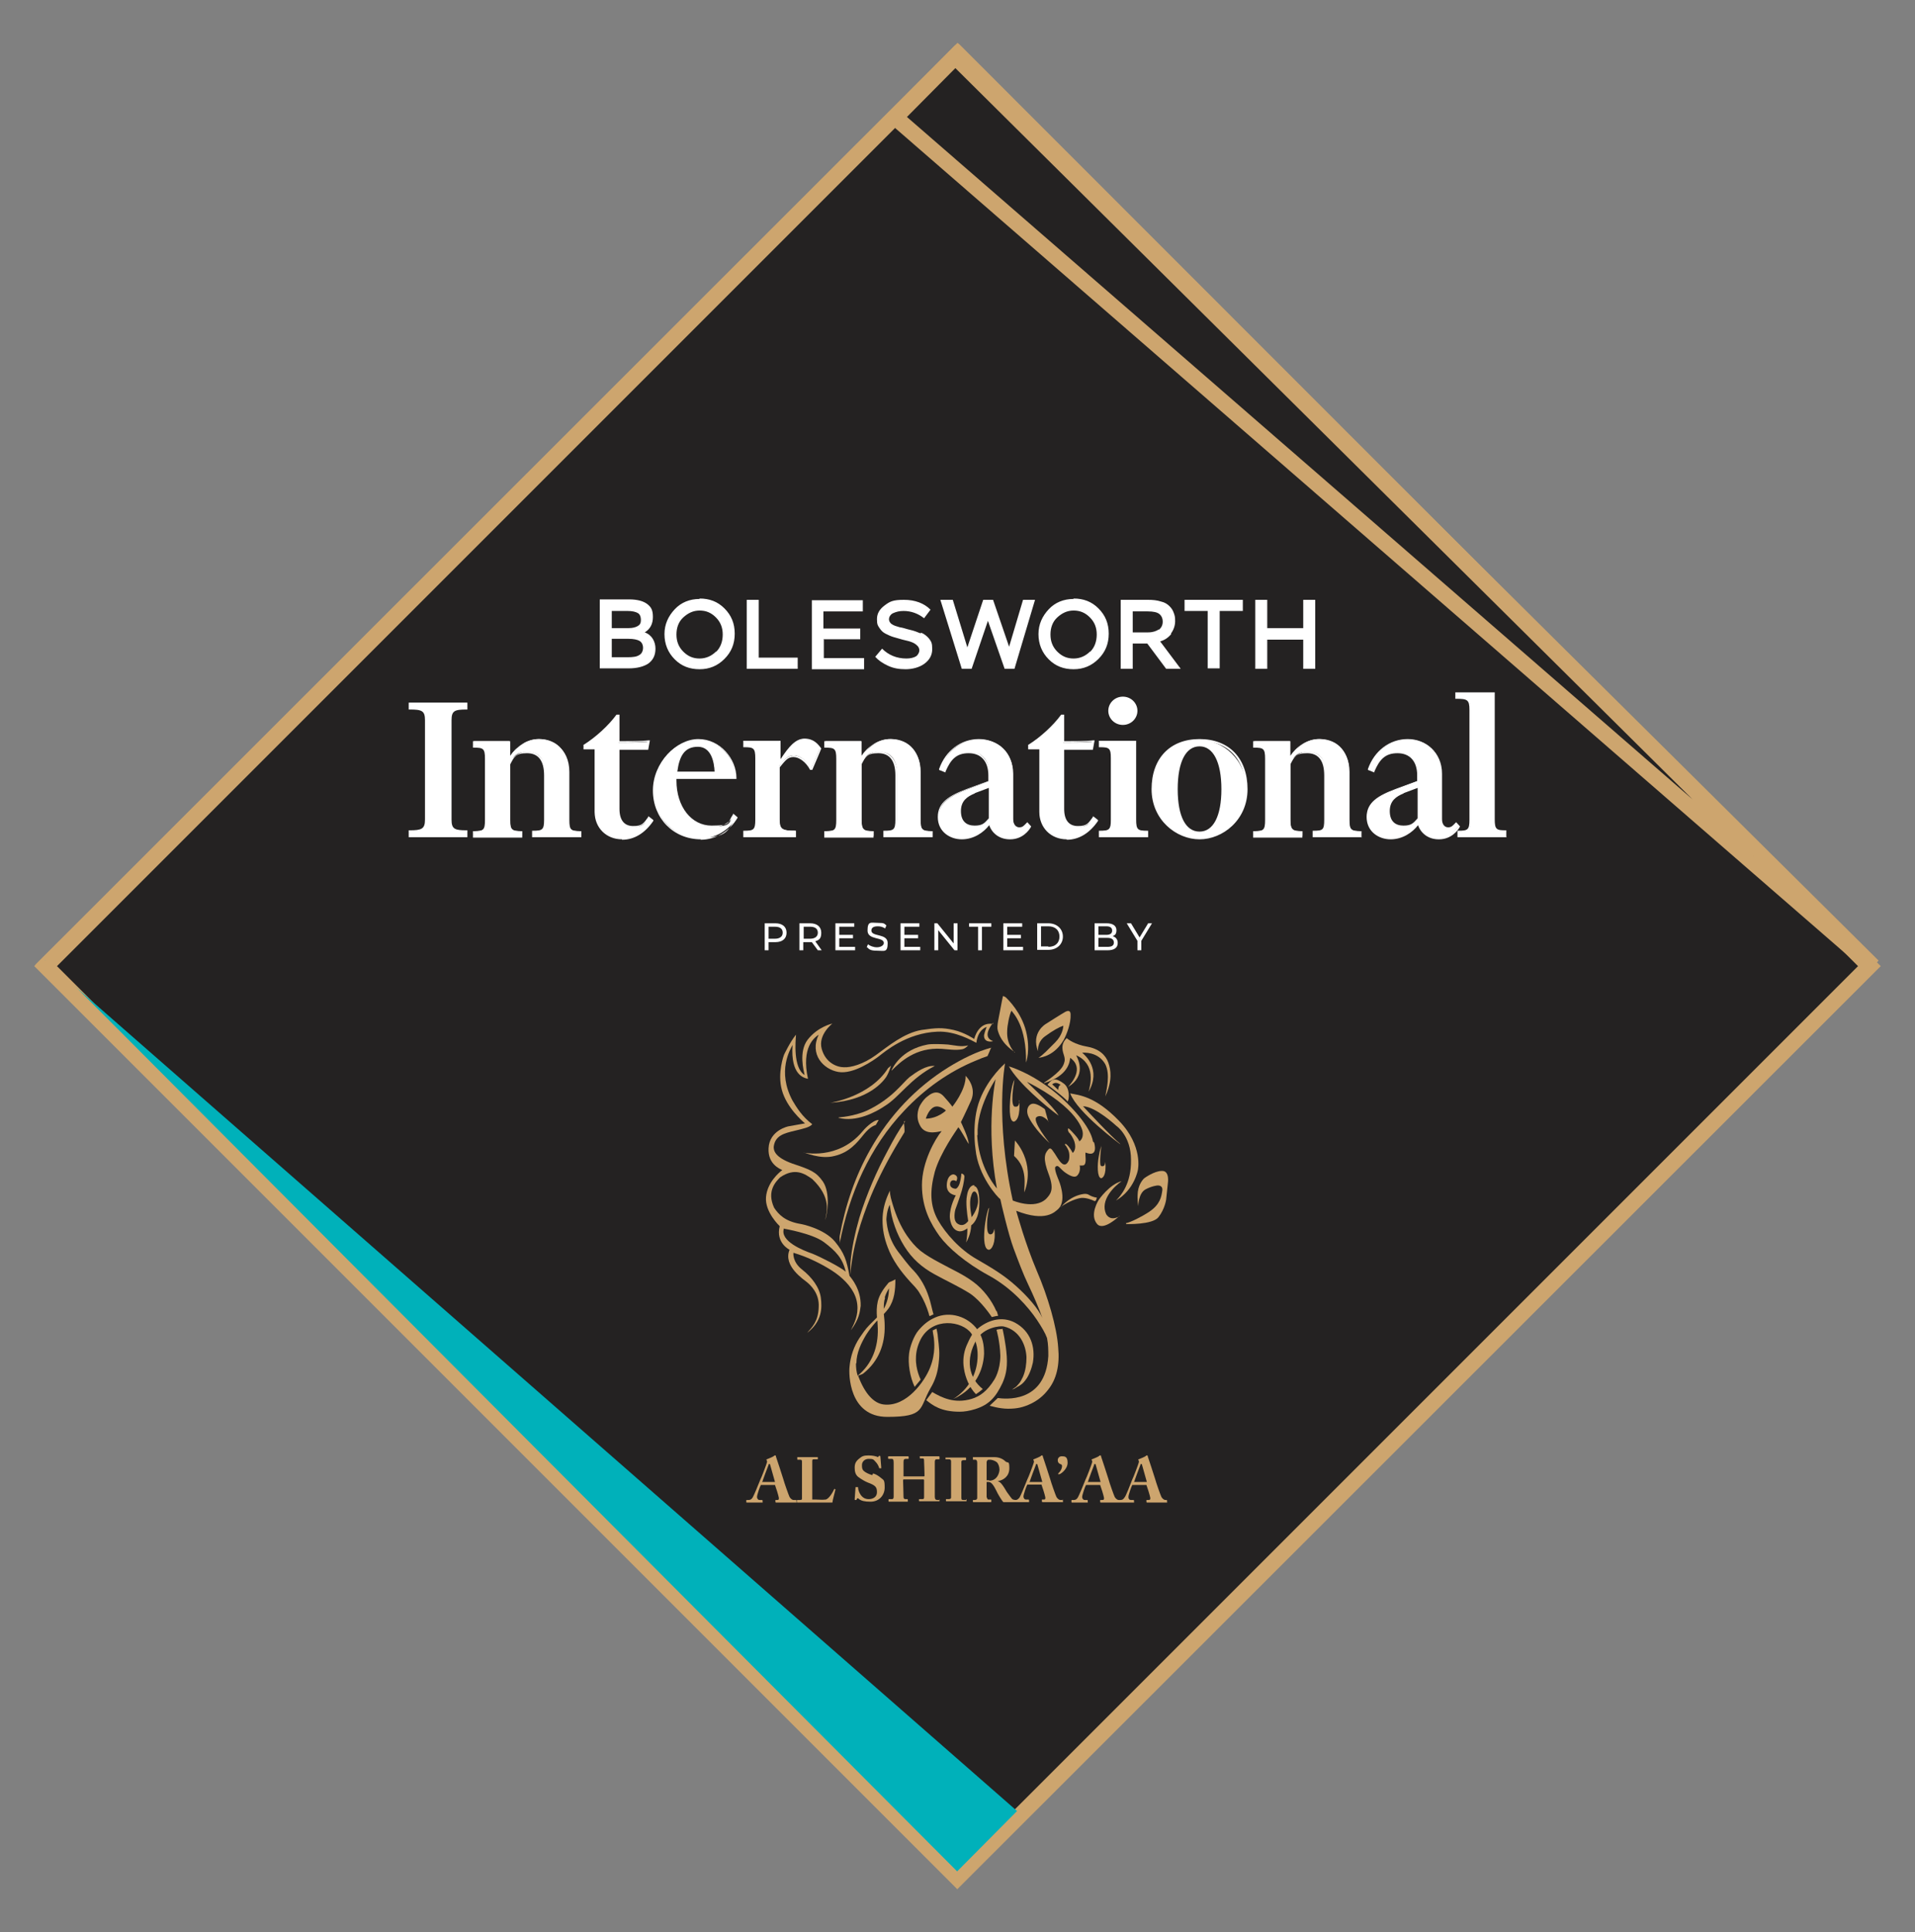 <?xml version="1.0" encoding="UTF-8"?>
<svg id="Layer_1" xmlns="http://www.w3.org/2000/svg" version="1.1" viewBox="0 0 447 451">
  <rect x="0" y="0" width="447" height="451" fill="#808080" stroke="none"/>
  <!-- Generator: Adobe Illustrator 29.3.1, SVG Export Plug-In . SVG Version: 2.1.0 Build 151)  -->
  <defs>
    <style>
      .st0 {
        fill: none;
      }

      .st1 {
        fill: #fff;
      }

      .st2 {
        fill: #00b1ba;
      }

      .st3 {
        fill: #cda56e;
      }

      .st4 {
        fill: #242222;
      }
    </style>
  </defs>
  <g>
    <rect class="st4" x="73" y="75" width="301" height="301" transform="translate(-94 224.1) rotate(-45)"/>
    <g>
      <path class="st3" d="M223.5,440.1L8.9,225.5,223.5,10.9l214.6,214.6-214.6,214.6ZM12.4,225.5l211.1,211.1,211.1-211.1L223.5,14.4,12.4,225.5Z"/>
      <path class="st3" d="M223.5,441l-.5-.5L8,225.5l.4-.5L223.5,10l.5.4,215,215.1-.5.5-215.1,215h0ZM9.8,225.5l213.7,213.7,213.7-213.7L223.5,11.8,9.8,225.5ZM223.5,437.5l-.5-.5L11.5,225.5l.4-.5L223.5,13.5l.5.4,211.6,211.6-.5.5-211.6,211.6h0ZM13.3,225.5l210.2,210.2,210.2-210.2L223.5,15.3,13.3,225.5Z"/>
    </g>
  </g>
  <polygon class="st2" points="10.4 224 237.4 422.7 223.3 436.9 10.4 224"/>
  <g>
    <g>
      <path class="st3" d="M255.1,266.4s-.1-3.1-6.1-9c-6-5.9-12.1-8.1-13.5-8.5,2.2,3.9,8.5,9.2,11.6,11.5-1.2-2.2-6.7-7.1-7.4-7.9,12.3,6.2,13,11.6,13,11.6.3,1.8-.8,2.3-.8,2.3,0-.6-1.9-2.5-2.2-2.8s-.4-.2-.4-.2,0,.2,0,.5c.1.2.2.5.4.6.8,1,1.1,2,1.1,2,.5,1.7-.2,2.4-.4,2.6-.8-1.5-1.4-2-1.6-2.1-.4,0-.2.2-.2.2.2.2.4.5.6.9.7,1.2.3,2.7.3,2.7-1,2.3-2.3,0-2.7-.6-.4-.7-.7-1.1-1.2-1.8-.5-.7-.9-.1-.9-.1-.9,1-1.3,2.1.1,5.8s.3,4.7-.6,5.7c-2.7,2.6-7.8.4-7.8.4-4.2-19.2-1.8-32-1.8-32,0,0-3.9,3.3-5.9,8.5-2,5.2-1,11.5-1,11.5.6,6.3,5.2,11.3,5.8,11.7.1.6,1.9,8.3,3.1,11.5s2.2,5.9,3.4,8.4c1.2,2.5,2.7,6,3.3,7.8-.9-2.1-3.4-5-6.2-7.5s-5.3-4-9.1-6.2c-3.9-2.2-7.3-6-9.1-9.2-1.8-3.3-1.9-6.7-.7-11.2,1.3-4.5,5-9.6,5.5-10.4.6.7,1.7,2.8,2.4,3.9.1-1.2-1.8-5.1-1.8-5.1,0,0,1.1-2.2,2.4-5.1,1.2-2.9-.8-5.2-1.3-5.7.1,3.3-3.1,7.2-3.1,7.2,0,0-.3-.5-2-2.4-1.7-1.9-3.4-.3-3.8,0-1,.7-1.8,2.2-1.8,2.2,0,0-1.2,2.2,0,4.5,1.1,2.3,3.7,1.7,5.1,1.4-1.5,1.8-4.6,7.2-4.6,12.6,0,5.4,2.1,9.1,4.1,11.9,2,2.7,6,6.2,11.5,9.2s9.3,7.5,11.2,10.3c1.2,1.8,2,3.2,2.4,4.3.3,1.5.3,2.9.3,4.2-.7,11.2-10.3,10-11.8,9.8l-1.9,1.8c.1,0,2.2.7,4.3.7s3.5-.3,5.4-1.2h0c1.4-.7,2.8-1.7,4-3.3,1.9-2.4,2.7-5.7,2.3-9.8-.3-4.7-2.4-11.9-5-17.9-2.7-6.4-4.5-13-4.8-14,6.9,2.7,9,.3,9.9-.5,2-2.1,0-6.7,0-6.7,0,0-1.2-2.7-.7-3.1.6-.5.9.3,2,1.2,1.2.9,2.3,1.4,2.9,1,1-.8.8-2.3.7-2.5,0,0,.1.1.9,0,.9-.3.3-2.6.5-3,3.1,1.3,2-2.3,2-2.3M228.2,264.9c-.3-6.4,4.2-13,4.2-13,0,0-2.4,10.8.3,25.5-1.3-1.5-4.3-6.1-4.6-12.4M216.1,261.1s.6-2.1,1.9-2.7,2.8.8,2.8.8c0,0-1.9,1.9-4.8,1.9"/>
      <path class="st3" d="M233.9,310.2s-.9,0-1.3.2c0-.1.8,2.7.9,6,0,3.5-1.4,5.6-1.4,5.6-1.6,2.6-3.3,3.9-5.3,4.5-4,1.2-7-.3-9.2-1.6l-1.4,1.9c1.5,1.2,3.4,2.7,7.8,2.7,1.1,0,2.3-.2,3.6-.6,3.2-1,4.8-2.7,6.4-6.1.6-1.4,1.2-3.1,1-6.2-.2-3.1-1-6.5-1-6.5"/>
      <path class="st3" d="M213.8,317c0-1.5.4-3,1.1-4.4,2.8-5.3,9.7-4.3,11.8-1.4,1.1,1.6,1.5,3.2,1.5,5.1,0,4.3-2.1,8-5.8,10.3.5-.3,1.1-.5,1.5-.8,3.6-2.1,5.6-5.7,5.8-9.8,0-2.1-.3-3.9-1.5-5.6-2.3-3.2-6.5-4.4-9.9-2.9-1.6.7-2.7,1.6-3.9,3-1.1,1.3-2,3.8-2.2,5.4-.3,2.4.2,5.5,1.3,7.8,0,0,1.4-1.7,1.4-1.7,0,0-1.2-2.4-1.1-5"/>
      <path class="st3" d="M229.4,324.2c-3.2-2.5-4.2-6.9-1.4-11.6,1.7-2.8,5.5-3.2,6.3-3,3.8.9,5.2,4.5,5.3,7.2,0,1.5-.2,3.1-.8,4.5-.3.6-.6,1.3-1.1,1.8-.2.2-.4.5-.7.7-.5.4-1.7.9.4,0-.4.2-.7.4-1.1.5-.2.1-.3.1,0,0,1.2-.6,2.2-1,3-2.1.9-1.1,1.5-2.8,1.8-4.2.6-3.6-.5-7.3-4.2-9.3-2.9-1.5-5.9-.7-8.3,1.1-.4.3-1.4,1.2-1.7,1.7-.6,1-.9,1.7-1.3,2.6-.7,1.7-.9,3.5-.6,5.3.3,2.1,1.3,4.5,2.8,6,.5-.3,1.4-1,1.6-1.2"/>
      <path class="st3" d="M217.7,310.5c.1.9.3,1.7.3,2,0,.4.5,3.2-.9,6.7-1.2,3.1-5.5,9.3-10.9,8.6-2.2-.3-4.3-2.4-5.9-6.7.4-.2,1-.3,1.3-.6,3.5-2.8,5-6.8,4.9-11.1,0-.9-.1-1.8-.2-2.7.4-.4.8-.9,1.1-1.3,1.4-2,1.6-4.4,1.6-6.8,0,0,0,0,0,0,0,0,0,0,0,0-.3.2-.6.3-1,.5-.3.1-.5.2-.6.3-1.1,1.3-2.1,2.7-2.5,4.3-.3,1.3-.3,2.5-.2,3.8-.6.6-1.2,1.2-1.8,1.8-.9.9-1.6,2-2.3,3-1.3,2-2.1,4.3-2.3,6.7-.2,1.6-.2,11.7,8.8,11.7s7.4-2,10.1-6.7c1.2-2,1.7-3.9,1.9-5.8.3-2.5.1-3.7-.2-6.3,0-.5-.2-1.2-.3-1.8-.4.2-.7.3-1,.5M206.5,302.9c.2-.8.6-1.5,1-2.2,0,1.7-.4,3.3-1.2,4.8,0-.9,0-1.7.3-2.6M199.9,318.2c0-2.4,1.1-4.7,2.3-6.7.7-1.1,1.5-2.1,2.3-3,.1-.1.2-.2.3-.3,0,.6.1,1.3.1,1.9.1,4.3-1.3,8.2-4.7,11-.3-.9-.4-1.9-.4-2.9"/>
      <path class="st3" d="M232.6,306.1c-1.1-2.6-3.1-5.2-5.4-6.9-2.4-1.8-5.2-3-7.9-4.5-1.5-.8-3.1-1.7-4.5-2.8-1.2-1-2.2-2.2-3.1-3.5-1.5-2.2-2.5-4.6-3.3-7.2-.4-1.4-.6-1.9-.7-3.3-.1.3-.2.5-.3.7-.9,2-1.4,4-1.4,6.2s.4,4.2,1.2,6.3c1.1,3,3.1,5.7,5.2,8,.8.9,1.7,1.7,2.3,2.8,1,1.6,1.6,3.1,2.1,4.7,0,.2.1.4.2.6.3-.1.5-.3.9-.4-.4-1.4-.7-3-1.1-4.1-.7-2.2-1.9-4.4-3.5-6.1-1.4-1.4-2.5-3-3.7-4.5-2.6-3.5-2.6-6.9-2.7-7.4,0-.3.1-2.3.8-3.5.4,3.5,1.6,6.8,3.4,9.7,1.8,2.9,4.1,4.9,7,6.5,2.7,1.5,5.6,2.8,8.3,4.5,2.7,1.8,5.1,5.5,5.1,5.5.2,0,.7-.2,1.5-.3-.2-.5-.2-.8-.4-1.2"/>
      <path class="st3" d="M195.8,260.8s3.5-.2,6.6-1.6c5.9-2.8,8.3-6.5,9.9-7.8,1.6-1.2,3.9-2.8,5.9-2.6-5.7,2.9-8.2,7.2-11.6,9.3-2.2,1.5-6.7,3.9-10.9,2.8"/>
      <path class="st3" d="M236.7,269.8l.2-3.6s4.9,5,2.2,12.1c-.1-1.5.9-5.6-2.4-8.5"/>
      <path class="st3" d="M244.7,261.8l-.8-2.9s-1.6-1.3-2.7-1.3c-1.1,0-1.9,1.4-1.1,3.1s2.6,4,4.9,6.1c0,0-4.3-5.3-3-6.1s2.8,1.1,2.8,1.1"/>
      <path class="st3" d="M237.9,256.8s.5,4.4-1.2,5c-.4,0-1.3-.3-.9-5.2.1-1.6.5-3.7,1-4.6-.2,1.1-1.1,6.4.2,6.3.5,0,.8,0,1-1.4"/>
      <path class="st3" d="M248.3,252.9c-1.9-1.4-2.7-1.2-3.8.3,0,0,4.1,3,4.7,3.9.4-.5.6-3.1-.9-4.2M247,254.4s-.9-.9-1.4-1.3c.9-.8,1.7,0,2,.1-.6.1-.6,1.2-.6,1.2"/>
      <path class="st3" d="M261.4,267s-9.9-7.3-11.6-11.8c2,.4,5.8.6,11.4,6.4,5.7,5.9,4.4,11.5,4.4,11.5,0,0-.8,4.6-5.1,7.1,1.1-1.1,3.6-3.9,3.5-9.5,0-5.6-3.4-7.9-3.4-7.9,0,0-4.8-4.5-7.8-4.6,1.2,1.3,6.6,7.1,8.7,8.8"/>
      <path class="st3" d="M257.1,267.4s-.4,1.1-.6,2.4c-.4,2.1-.4,5,.5,5.2.4,0,1.3-.7,1-3.8-.1.8-.3,1-.7,1-.5,0-.5-.4-.5-1.5s.3-3.4.3-3.4"/>
      <path class="st3" d="M247.6,281.8s1.6-2.1,4.3-2.9c.4-.1,1.6-.5,2.3,0,.3.2,1.2.6,1.8.6,0,.3-.2,1-.6.8s-1.8-.8-3-.7c-.9.1-2.8.7-4.8,2.1"/>
      <path class="st3" d="M261.3,283.8s-3.7,3.6-5.2,1.9c-1.9-2.2.4-5.7.4-5.7,0,0,2.5-3.6,5.3-4.3-1.7,1.2-5.1,4.4-3.6,7.7.4.6,1.2,1.5,3.1.5"/>
      <path class="st3" d="M262.9,285.7s6.1.2,7.5-1.6c1.5-1.9,1.8-4.1,1.8-4.1l.4-3.8s.5-3-1.4-2.9c-1.8,0-4.1,1.7-4.1,1.7,0,0-1.2,1-1.5,3.1-.2,1.9.1,3.4.1,3.4,0,0,0-3,1.7-3.9,1.5-.8,2.7-.9,2.7-.9,0,0,1.4-.2,1.2,1.2-.2,1.4-.5,3.2-3,4.9-1.8,1.2-4.4,2.5-5.5,2.7"/>
      <path class="st3" d="M243.7,252.7s3.7-2.3,4.5-4.1c.2-.5.5-1.1.2-2.1-.3-1-1-2.7.6-4.2.3.3,1.9,1.5,4.8,2,2.8.5,4.3,2,4.9,3.7s1,4.2-.7,7.9c.3-1.6,1.2-5.1,0-7.5-1.3-2.3-3.7-2.8-5.4-2.7.7.6,4.5,3.9,1.5,9.1.4-1.5,1.8-6.4-2.9-8.5.5,1,2.4,4.8-1.9,7.4.8-.9,3.9-4.4.5-6.8-.1.9-.4,4.2-6.1,5.9"/>
      <path class="st3" d="M236.9,245.7s-2-1.8-1.8-5.1c0-1.1.5-3.8,1-4.7.5.7,3.5,3.6,3.4,12.1,0,0,1.1-2.9,0-7.3-1.1-4.4-4.2-7.4-4.6-7.8-.4-.4-.8-.4-.8-.4,0,0-.5,2.4-.7,3.6-.2,1.2-.8,3.4-.5,4.4s.9,3,4,5.1"/>
      <path class="st3" d="M193.8,257.4s9.3-1.4,13.5-8.1c.4-.3.7-.6.7-.6,0,0-.4,1.4-1.1,2.6-.6.9-3.9,5.5-13.1,6.1"/>
      <path class="st3" d="M187.5,269s8.1,1.9,13.8-4.9c.3-.4,2.4-2.7,3.8-2.7-.3.6-.7,1.2-.7,1.2,0,0-1.2.2-2.8,2.2-1.6,2-3.4,4.2-6.8,5-3.4.9-7.1-.9-7.2-.8"/>
      <path class="st3" d="M230.8,282c-.6.8-2.1,9.5,0,9.7.7,0,1.7-1.6,1.3-4.9-.2,1-.5,1.3-.9,1.3s-.8-.3-.8-2.1c0-1.9.3-3,.5-4.1"/>
      <path class="st3" d="M227.5,276.6c-1.3,0-1.7,1.8-1.8,2.5-.3,1.5,0,4.1.3,5.9-.5.6-1.3,1.4-2.5.6-1.2-.8-.5-3.3-.5-3.3,0,0,.9-2.4,1.5-4.4.5-1.7.6-3.1.6-3.1,0,0,.2-.7-.7-.9,0,.6-.3,2.3-.6,2.8s-.5.9-1.1.7c-.5-.1-1.1-.5-.9-1.3s1-.7,1.4-.4c0,0,.8-1.2-.6-1.6,0,0-1.4-.1-1.6,2.3s2.1,2.6,2.1,2.6c0,0-1.4,2.5-1.4,5,0,0,.1,3.2,2.3,3.4.6,0,1.1-.2,1.8-.7,0,.5,0,2-.3,3.3.3-.5,1.1-1.9,1.2-4,.4-.3,1.8-1.4,1.9-5,0,0,.2-4.1-1.3-4.2M226.8,284.1c-.4-2.1-.5-4-.1-5,.3-1.1.7-1,.8-1s.8.3.8,2.2-1.5,3.8-1.5,3.8"/>
      <path class="st3" d="M242.3,245.4s-.3-2.1,1.6-3.5,3.4-2.2,4.3-2.5c0,.4-.2,2.2-1.9,3.9s-2.8,2.9-3.9,3.6c.9-.1,3.8-.6,5.9-4.2.7-1.3,1.7-3.9,1.6-5.9,0-.8-.4-1.1-1.3-.6-.9.5-4.5,2.8-4.5,2.8,0,0-3.5,2-1.8,6.4"/>
      <path class="st3" d="M231.8,239c-3.5-.6-4.4,3.5-4.4,3.5,0,0-2.2-1.5-4.8-2.1-2.7-.6-4.1-.5-7.5,0-4.1.7-7.8,3.8-10.7,5.9s-5.8,2.9-7.4,2.8c-1.6,0-4.3-1-5.2-4.3s2.5-5.9,2.5-5.9c0,0-3.4.7-5.8,3.8-2.1,2.8-.9,7.2-.7,8.2-2.7-1.7-2.1-7.9-2-9.4-1.4,1.7-2.8,4.7-2.8,4.7,0,0-1.6,4.2-.5,8.2,1.1,4.1,4.8,7.3,5.4,7.8-1.6.3-3.9.7-3.9.7,0,0-4.4.9-4.6,5.1-.2,3.7,2.6,4.8,3.2,5.1-.8.6-3.5,2.9-3.8,6.3-.3,3.5,3.2,6.8,3.2,6.8-1,3.9,2.3,5.5,2.3,5.5-1.6,3.8,3.4,7,4.1,7.6.7.6,2.9,2.5,2.7,5.8-.1,3.4-1.6,4.7-2.7,6,3.5-2.7,3.5-5.8,3.2-8.2-.3-2.4-2.1-4.8-4.4-6.6s-2-3.9-2-3.9c0,0,2,.6,3.6,1.3s4.9,2.3,7.1,4.1,3.9,4,4.2,6.6-.7,4.5-1.5,6.1c2-2.7,2.1-4.3,2.3-5.7.1-3.8-2.1-6.4-2.6-7-.7-3.7-1.2-5.3-3.4-8-2.6-3.1-7.9-4.1-7.9-4.1-3.8-.6-5.3-2.3-6.3-3.8-1.8-3.9.4-6.1,1.4-7.1,3.5-2.4,5.8-.8,7.5.4,4.5,4.3,3.4,7.6,3,9.6.5-1.3,1.3-6.3-.5-9-1.6-2.3-2.9-2.8-7.1-4.2-4.2-1.5-4.4-3.1-4.4-3.9.3-2.7,2.5-3.2,5-3.8,2.1-.5,3.4-.8,4-1.5-2.4-1.8-3.7-4-4.6-5.5-3.7-6.9-.5-12,0-13-.5,7.1,2.7,7.7,3.6,7.9-1.6-7.4,1.5-9.6,2.5-10.3-2.2,4.6,1.1,8.1,4.6,8.7,3.5.6,8.2-2.7,9.5-3.7,1.3-1,6.4-5.4,13.6-5.7,4.2-.2,8.1,2.1,9.1,2.6.4-3.2,2.4-3.7,2.4-3.7,0,0-.4,1-.6,1.9-.1,1.7,1.6,1.6,2.1,1.4-2.6-.9-.5-3.6,0-4.3M183.1,286.8s6.5,1.1,9.2,3.1c2.8,2.1,4.4,3.8,5.1,6.9-1.3-1.1-5.8-3.4-7.8-4.2-2-.7-7.7-2.9-6.6-5.9"/>
      <path class="st3" d="M211.3,261.7c-1.5,2.1-2.8,4.4-4,6.7-2.7,5-5,10.3-6.7,15.8-1,3.5-1.8,7.1-2.1,10.7,0,.9,0,1.7,0,2.6.5-6.4,2.4-12.5,4.8-18.4,1.8-4.3,4-8.5,6.4-12.5.5-.8.9-1.5,1.4-2.3.1-.2,0-1,0-1.3s-.2-1.1,0-1.3"/>
      <path class="st3" d="M231.5,244.5c-3.5.9-7,2.7-10.1,4.6-7.6,4.7-13.8,11.3-18.2,19.1-3.6,6.3-5.9,13.2-7.2,20.3-.1.5.1,1.2,0,1.7,2.2-11.5,7-22.5,15.1-31,4.7-5,10.4-9.1,16.8-11.7,1.2-.5,1.4-.6,2.6-1,.6-1.3.8-2,.9-2"/>
      <path class="st3" d="M208.1,249.9c2.1-2.1,5.7-5.5,11.7-5.1,1.5.1,3.3.4,4.8.1.5-.1.9-.4,1.4-.9-1.7.4-3,0-4.7-.2-1.4-.1-3.7-.2-4.8,0-6.2,1.2-8.1,5.4-8.4,6"/>
      <path class="st3" d="M195.2,347.6h-.3c0-.2-.1-.1-.2,0-.2.5-1.2,2.3-2,2.4s-1.5,0-2.2,0h-.9c0-.6,0-3.8,0-4.1v-1.3c0-1,0-3.3,0-3.5,0-.4,0-.5.5-.5h.7c.1,0,.1,0,.1-.1v-.3c0-.1,0-.1-.1-.1s-.8,0-2.5,0-1.9,0-2.1,0-.1,0-.1.1v.4c0,0,0,.1.1.1h.6c.3,0,.4.1.4.5,0,.2,0,1.8,0,2.8v.8c0,.9,0,4.6,0,4.9s0,.4-.6.4h-.5c0,0-.1,0-.1.1v.4c0,.1,0,.1.1.1.2,0,.7,0,2.2,0s5.6,0,6,0c0-.4.7-2.9.7-3,0,0,0-.1,0-.1h0ZM203.6,344.3c-.7-.2-1.6-.6-2-1-.4-.4-.4-.8-.4-1.4s.5-1.4,1.6-1.4,1.1.2,1.5.6c.5.5.8,1.1.9,1.5,0,.1.1.1.2.1h.3c0-.1,0-.1,0-.2l-.2-2.5c0,0,0-.2-.1-.2s-.2,0-.2,0l-.2.2c0,.1-.2.1-.3,0-.3-.1-.9-.3-2-.3s-1.5.2-2.1.7c-.9.7-1.1,1.3-1.1,2.2s.2,1.6.8,2.1c.8.6,1.7,1.1,2.2,1.3,1.9.7,2.2,1.1,2.2,2.3s-1.1,1.6-1.9,1.6-1.4-.3-1.9-1c-.4-.6-.6-1.2-.6-1.7,0-.1,0-.1-.1-.1h-.4c0,0-.1,0-.1,0l-.2,2.8c0,.2,0,.2.2.2s.2,0,.3-.2c0-.1.1-.2.2-.2s.2,0,.3.2c.6.4,1.3.6,2.7.6,2,0,3.3-1.5,3.3-3.3s-.2-1.7-.8-2.2c-.6-.5-1.2-.9-1.9-1.1h0ZM185.7,350.1h-.5c-.2,0-.6-.2-.9-.7-.2-.4-1.2-3.2-1.5-4.3-.3-1-1.4-4.3-1.7-5.2,0-.2,0-.2-.2-.2s-.1,0-.2.1c-.2.2-1.2.6-1.7.8-.1,0-.1,0-.1.1,0,0,0,.1.1.2.1.2,0,.4,0,.5-.1.4-1.3,3.6-1.5,3.9-.5,1.3-1.6,3.9-1.8,4.2-.3.5-.6.6-1,.6h-.4c0,0-.1,0-.1.1v.3c0,.1,0,.2.1.2.2,0,.5,0,1.6,0s1.8,0,2,0,.1,0,.1-.2v-.3c0,0,0-.1-.2-.1h-.5c-.4,0-.6-.4-.6-.7,0-.5.7-2.5.9-2.8h3.3c.2.5.8,2.4.9,3,0,.4,0,.5-.4.5h-.4c0,0,0,0,0,.1v.3c0,.1,0,.2.2.2.3,0,.8,0,2.1,0,1.9,0,2.2,0,2.5,0s.1-.1.1-.2v-.3c0,0,0-.1-.1-.1h0ZM177.9,346c.1-.4,1.4-3.9,1.5-4.1,0-.1,0-.2.2-.2s.1.1.2.3c.1.4,1,3.5,1.1,3.9h-2.9ZM247.8,339.9c-.5,0-.9.4-.9.9,0,.8.6.9.8,1,.1,0,.2.2.2.4,0,.7-.6,1.5-.8,1.6,0,0-.1.1-.1.2s0,.1.1.1.2,0,.4-.1c.2-.1,1.7-1.1,1.7-2.6s-.7-1.5-1.4-1.5h0ZM272.5,350.1h-.5c-.2,0-.6-.2-.9-.7-.2-.4-1.2-3.2-1.5-4.3-.3-1-1.4-4.3-1.7-5.2,0-.2,0-.2-.2-.2s-.1,0-.2.1c-.2.2-1.2.6-1.7.8-.1,0-.1,0-.1.1,0,0,0,.1.1.2.1.2,0,.4,0,.5-.1.4-1.3,3.6-1.5,3.9-.5,1.3-1.5,3.9-1.8,4.2-.3.5-.6.6-1,.6h-.4c-.2,0-.6-.2-.9-.7-.2-.4-1.2-3.2-1.5-4.3-.3-1-1.4-4.3-1.7-5.2,0-.2,0-.2-.2-.2s-.1,0-.2.1c-.2.2-1.2.6-1.7.8-.1,0-.1,0-.1.1,0,0,0,.1.1.2.1.2,0,.4,0,.5-.1.4-1.3,3.6-1.5,3.9-.5,1.3-1.6,3.9-1.8,4.2-.3.5-.6.6-1,.6h-.4c0,0-.1,0-.1.1v.3c0,.1,0,.2.1.2.2,0,.5,0,1.6,0s1.8,0,2,0,.1,0,.1-.2v-.3c0,0,0-.1-.2-.1h-.5c-.4,0-.6-.4-.6-.7,0-.5.7-2.5.9-2.8h3.3c.2.5.8,2.4.9,3,0,.4,0,.5-.5.5h-.4c0,0,0,0,0,.1v.3c0,.1,0,.2.2.2.3,0,.8,0,2,0s1.6,0,2,0c0,0,0,0,0,0h.5s0,0,0,0c.2,0,.6,0,1.1,0,1.2,0,1.8,0,2,0s.1,0,.1-.2v-.3c0,0,0-.1-.2-.1h-.5c-.5,0-.6-.4-.6-.7,0-.5.7-2.5.9-2.8h3.3c.2.5.8,2.4.9,3,0,.4,0,.5-.5.5h-.4c0,0,0,0,0,.1v.3c0,.1,0,.2.2.2.3,0,.8,0,2,0,1.9,0,2.2,0,2.5,0s.1-.1.1-.2v-.3c0,0,0-.1-.1-.1h0ZM253.9,346c.1-.4,1.4-3.9,1.5-4.1,0-.1,0-.2.2-.2s.1.1.2.3c.1.4,1,3.5,1.1,3.9h-2.9ZM264.7,346c.1-.4,1.4-3.9,1.5-4.1,0-.1,0-.2.2-.2s.1.1.2.3c.1.4,1,3.5,1.1,3.9h-2.9ZM248,350.1h-.5c-.2,0-.6-.2-.9-.7-.2-.4-1.2-3.2-1.5-4.3-.3-1-1.4-4.3-1.7-5.2,0-.2,0-.2-.2-.2s-.1,0-.2.1c-.2.2-1.2.6-1.7.8-.1,0-.1,0-.1.1,0,0,0,.1.1.2.1.2,0,.4,0,.5-.1.4-1.3,3.6-1.5,3.9-.5,1.3-1.6,3.9-1.8,4.2-.3.4-.6.6-.9.6-.3,0-.8-.1-.9-.3-.3-.3-1.1-1.5-1.2-1.6-.1-.2-.9-1.5-1.1-1.7-.3-.4-.5-.6-1-.8h0c1.3-.2,2.7-1.1,2.7-3s-.3-1.1-.9-1.6c-.6-.6-1.5-1-2.6-1s-1.9,0-2.8,0c-1.6,0-2.1,0-2.2,0s0,0,0,.1v.4c0,0,0,.1,0,.1h.6c.2,0,.4.2.4.7,0,.4,0,1.4,0,2.5v1.4c0,1.4,0,2.8,0,4.3,0,.4-.3.5-.6.5h-.4c0,0,0,0,0,.1v.3c0,.1,0,.1.1.1s.5,0,2.1,0,1.9,0,1.9,0c.2,0,.2,0,.2-.1v-.4c0,0,0-.1-.1-.1h-.6c-.2,0-.3-.3-.4-.6,0-.2,0-1.9,0-2.7v-.8h.5c.7,0,1.3,1.1,1.8,2.1.2.5,1.2,2.2,1.6,2.6.4,0,1,0,1.4,0s.8,0,1,0c0,0,0,0,0,0,0,0,.2,0,.3,0,.1,0,.2,0,.3,0s0,0,0,0c.2,0,.5,0,.9,0,1.2,0,1.8,0,2,0s.1,0,.1-.2v-.3c0,0,0-.1-.2-.1h-.5c-.4,0-.6-.4-.6-.7,0-.5.7-2.5.9-2.8h3.3c.2.5.8,2.4.9,3,0,.4,0,.5-.4.5h-.4c0,0,0,0,0,.1v.3c0,.1,0,.2.2.2.3,0,.8,0,2.1,0,1.9,0,2.2,0,2.5,0s.1-.1.1-.2v-.3c0,0,0-.1-.1-.1h0ZM230.9,345.5c-.1,0-.3,0-.6,0v-4.3c.1-.2.1-.3.2-.4.1-.1.3-.1.6-.1.4,0,1.1.2,1.6.6.3.3.6,1,.6,1.7s-.5,2.6-2.4,2.6h0ZM240.3,346c.1-.4,1.4-3.9,1.5-4.1,0-.1,0-.2.2-.2s.1.1.2.3c.1.4,1,3.5,1.1,3.9h-2.9ZM225.5,350.1h-.6c-.3,0-.5,0-.5-.5s0-3.6,0-3.7v-1.1c0-.2,0-3.5,0-3.6,0-.3.2-.4.6-.4h.4c0,0,.1,0,.1-.1v-.4c0,0,0-.1-.1-.1-.2,0-.7,0-2.2,0s-2.2,0-2.4,0-.1,0-.1,0v.4c0,0,0,0,.1,0h.7c.3,0,.5.1.5.5,0,.2,0,2.9,0,3.2v1c0,.8,0,4,0,4.2,0,.4-.4.4-.7.4h-.4c0,0-.1,0-.1,0v.4c0,0,0,.1.1.1.2,0,.8,0,2.4,0s2,0,2.2,0,.1,0,.1,0v-.4c0,0,0-.1-.1-.1h0ZM219.3,350.1h-.5c-.4,0-.6-.2-.6-.8,0-.8,0-3.6,0-4.1v-.5c0-.5,0-3.1,0-3.3,0-.5,0-.8.5-.8h.4c.2,0,.2,0,.2-.2v-.3c0-.1,0-.2-.2-.2s-.8,0-2.1,0-1.9,0-2.2,0-.1,0-.1.1v.3c0,.1,0,.1.1.1h.6c.3,0,.3.3.3.8,0,.1.1,2.2.1,3.1h0c0,.3,0,.3-.3.3h-4.4c-.2,0-.2,0-.2-.1v-.2c0-.8,0-2.8,0-3,0-.6.1-.8.6-.8h.4c.2,0,.2,0,.2-.1v-.3c0-.1,0-.2-.2-.2-.2,0-.8,0-2.2,0s-2,0-2.2,0-.2,0-.2.2v.3c0,0,0,.1.2.1h.6c.4,0,.5.2.5,1s0,2.2,0,3.1v.6c0,.4,0,3.3,0,4,0,.3,0,.7-.4.7h-.7c-.1,0-.1,0-.1.1v.3c0,.1,0,.2.1.2.3,0,.8,0,2.3,0s1.8,0,2,0,.1,0,.1-.1v-.4c0,0,0-.1-.1-.1h-.4c-.3,0-.5-.1-.5-.5,0-1-.1-3.3-.1-3.7v-.2c0-.1,0-.2.2-.2h4.4c.2,0,.3,0,.3.2v.2c0,.5,0,2.9,0,3.6,0,.4,0,.6-.4.6h-.6c-.1,0-.2,0-.2.1v.3c0,0,0,.1.2.1.3,0,.8,0,2.3,0s1.8,0,2.1,0,.2,0,.2-.1v-.3c0,0,0-.1-.1-.1h0Z"/>
    </g>
    <g>
      <g id="Bolesworth_logotype">
        <path class="st1" d="M163.3,139.8c-2.3,0-4.3.8-5.8,2.4s-2.4,3.5-2.4,5.8.8,4.3,2.4,5.9,3.5,2.3,5.8,2.3,4.2-.8,5.8-2.4,2.4-3.5,2.4-5.9-.8-4.3-2.4-5.9-3.5-2.3-5.8-2.3h0ZM167.1,152.1c-1,1-2.3,1.6-3.8,1.6s-2.7-.5-3.8-1.6-1.6-2.4-1.6-4,.5-3,1.6-4,2.3-1.6,3.8-1.6,2.7.5,3.8,1.6,1.6,2.4,1.6,4-.5,3-1.5,4h0ZM273.3,147.9c.6-.8,1-1.8,1-2.9s-.1-1.3-.3-1.9c-.2-.6-.5-1.1-1-1.6-.5-.5-1.1-.9-2-1.1-.9-.3-1.9-.4-3.1-.4h-6.3v16.1h2.8v-5.9h3.4l4.4,5.9h3.4l-4.8-6.4c1.1-.3,1.9-.9,2.6-1.7h0ZM270.5,146.9c-.6.4-1.4.7-2.5.7h-3.6v-4.9h3.5c1.3,0,2.2.2,2.7.6.5.4.8,1,.8,1.8s-.3,1.4-.9,1.9h0ZM150.5,147.6c1.3-.8,1.9-2,1.9-3.6s-.4-2.3-1.3-3c-.9-.7-2.3-1.1-4.3-1.1h-6.8v16.1h6.7c2,0,3.5-.4,4.6-1.1,1.1-.8,1.7-1.9,1.7-3.5s-.8-3.2-2.5-3.8h0ZM142.8,142.6h3.7c1.1,0,1.9.2,2.4.5s.7.9.7,1.6-.2,1.1-.7,1.4c-.5.3-1.2.5-2.1.5h-4v-4h0ZM149.2,152.9c-.6.4-1.5.5-2.7.5h-3.7v-4.3h3.9c1.2,0,2.1.2,2.6.5.5.3.8.9.8,1.6s-.3,1.4-.9,1.7h0ZM304.2,140v6.6h-8.4v-6.6h-2.8v16.1h2.8v-6.8h8.4v6.8h2.8v-16.1h-2.8ZM276.5,142.6h5.4v13.4h2.8v-13.4h5.4v-2.6h-13.6v2.6h0ZM250.6,139.8c-2.3,0-4.3.8-5.8,2.4s-2.4,3.5-2.4,5.8.8,4.3,2.4,5.9,3.5,2.3,5.8,2.3,4.2-.8,5.8-2.4c1.6-1.6,2.4-3.5,2.4-5.9s-.8-4.3-2.4-5.9c-1.6-1.6-3.5-2.3-5.8-2.3h0ZM254.4,152.1c-1,1-2.3,1.6-3.8,1.6s-2.7-.5-3.8-1.6-1.6-2.4-1.6-4,.5-3,1.6-4,2.3-1.6,3.8-1.6,2.7.5,3.8,1.6,1.6,2.4,1.6,4-.5,3-1.5,4h0ZM177.1,140h-2.8v16.1h11.9v-2.6h-9.1v-13.4h0ZM214.8,147.8c-.7-.3-1.5-.6-2.4-.8-.9-.2-1.6-.5-2.4-.6-.7-.2-1.4-.4-1.8-.7-.5-.3-.7-.8-.7-1.2s.3-1.1,1-1.4,1.4-.5,2.4-.5c1.8,0,3.4.6,4.8,1.7l1.5-2c-1.5-1.5-3.6-2.3-6.2-2.3s-3.3.4-4.5,1.3c-1.2.9-1.8,1.9-1.8,3.2s.2,1.5.6,2.1.8,1,1.4,1.3c.6.3,1.2.6,1.9.8.7.2,1.4.4,2.1.6s1.4.3,1.9.5c.6.2,1.1.5,1.4.8.4.3.6.8.6,1.2s-.3,1.1-.8,1.4c-.5.3-1.3.5-2.2.5-2.3,0-4.2-.8-5.7-2.3l-1.6,1.9c.7.8,1.7,1.5,3,2.1,1.3.6,2.6.8,4.1.8s3.2-.4,4.4-1.3,1.8-2,1.8-3.4-.2-1.7-.7-2.4c-.5-.6-1.1-1.1-1.8-1.4h0ZM235.6,151.1l-3.8-11.1h-2.3l-3.7,11.1-3.4-11.1h-2.9l5,16.1h2.3l3.8-11.2,3.9,11.2h2.3l4.8-16.1h-2.8l-3.3,11.1ZM192.2,149.2h8.6v-2.5h-8.6v-4h9.2v-2.6h-11.9v16.1h12.2v-2.6h-9.4v-4.3h0Z"/>
      </g>
      <g>
        <g>
          <path class="st1" d="M108.9,195.1h-13.2v-1.2c2.8,0,3.8-.3,3.8-2.7v-23.2c0-2.5-1-2.7-3.8-2.7v-1.2h13.2v1.2c-2.8,0-3.7.3-3.7,2.7v23.2c0,2.4,1,2.7,3.7,2.7v1.2Z"/>
          <path class="st1" d="M109.1,195.4h-13.7v-1.6h.2c2.8,0,3.6-.3,3.6-2.5v-23.2c0-2.2-.7-2.5-3.6-2.5h-.2v-1.6h13.7v1.6h-.2c-2.8,0-3.5.3-3.5,2.5v23.2c0,2.2.7,2.5,3.5,2.5h.2v1.6ZM95.9,194.9h12.8v-.8c-2.7,0-3.7-.3-3.7-2.9v-23.2c0-2.6,1.1-2.9,3.7-2.9v-.8h-12.8v.8c2.7,0,3.8.3,3.8,2.9v23.2c0,2.6-1.1,2.9-3.8,2.9v.8Z"/>
        </g>
        <g>
          <path class="st1" d="M121.7,195.1h-11.1v-1.1c2.3,0,2.8-.2,2.8-2.8v-14.3c0-2.5-.5-2.8-2.8-2.8v-1.1h8.3v4c1-2.1,3.6-4.5,6.9-4.5,4.6,0,6.9,3.4,6.9,7.5v11.2c0,2.5.5,2.8,2.8,2.8v1.1h-11v-1.1c2.2,0,2.8-.2,2.8-2.8v-10.3c0-3.7-1.5-5.4-4.2-5.4s-3.2,1.1-4.1,2.7v13c0,2.5.5,2.8,2.8,2.8v1.1h0Z"/>
          <path class="st1" d="M135.7,195.4h-11.5v-1.5h.2c2.2,0,2.6-.2,2.6-2.6v-10.3c0-3.4-1.3-5.2-4-5.2s-3,.9-3.9,2.6v13c0,2.4.4,2.6,2.6,2.6h.2v1.5h-11.5v-1.5h.2c2.2,0,2.6-.2,2.6-2.6v-14.3c0-2.4-.4-2.6-2.6-2.6h-.2v-1.5h8.7v3.4c1.3-2,3.8-3.9,6.7-3.9s7.1,2,7.1,7.7v11.2c0,2.4.4,2.6,2.6,2.6h.2v1.5h0ZM124.6,194.9h10.6v-.6c-2.2,0-2.8-.4-2.8-3v-11.2c0-3.5-1.7-7.2-6.6-7.2s-5.7,2.3-6.7,4.4l-.4.8v-4.7h-7.8v.6c2.2,0,2.8.4,2.8,3v14.3c0,2.6-.6,2.9-2.8,3v.6h10.7v-.6c-2.2,0-2.8-.4-2.8-3v-13.1c1-1.8,2.6-2.8,4.3-2.8s4.4,1,4.4,5.6v10.3c0,2.5-.6,2.9-2.8,3v.6h0Z"/>
        </g>
        <g>
          <path class="st1" d="M144,167.1h.4v6.2c1.6,0,5.5,0,7-.2l-.3,1.7h-6.7v14c0,2.4,1.1,4.2,3.4,4.2s2.6-.7,3.6-2.2l.8.6c-1.6,2.7-4,4.2-7.1,4.2s-6.2-2.5-6.2-6.1v-14.8c.1,0-2.6,0-2.6,0v-.7c2.9-1.7,5.9-4.6,7.6-6.9h0Z"/>
          <path class="st1" d="M145.2,195.9c-3.7,0-6.4-2.7-6.4-6.4v-14.6c.1,0-2.6,0-2.6,0v-1.1h.1c2.7-1.7,5.7-4.4,7.6-7h0c0,0,.7,0,.7,0v6.2c1.7,0,5.4,0,6.8-.2h.3s-.4,2.2-.4,2.2h-6.7v13.8c0,2.6,1.1,4,3.2,4s2.4-.6,3.5-2.1v-.2c.1,0,1.2.9,1.2.9v.2c-1.9,2.8-4.4,4.4-7.3,4.4h0ZM136.6,174.5h2.7v.2l-.2,14.8c0,3.4,2.5,5.9,6,5.9s5.1-1.4,6.8-4l-.4-.4c-1.1,1.5-2.2,2.1-3.7,2.1-2.2,0-3.6-1.7-3.6-4.5v-14.2h6.7l.2-1.3c-1.7.1-5.2.2-6.8.2h-.2v-6.2h0c-1.9,2.5-4.9,5.2-7.5,6.9v.4h0Z"/>
        </g>
        <g>
          <path class="st1" d="M163.6,195.7c-6,0-11-4.6-11-11.2s5.1-11.8,10.4-11.8,8.7,4.6,8.7,8.9h-14v.6c0,6.2,3.5,10.7,8.4,10.7s3.8-.8,5.2-2.7l.7.6c-2,3.2-5.2,4.9-8.5,4.9h0ZM157.8,180.3h9.1c-.1-3.6-1.4-6.2-4.1-6.2s-4.6,2.1-5,6.2Z"/>
          <path class="st1" d="M163.6,195.9c-6.4,0-11.2-4.9-11.2-11.4s5.5-12,10.6-12,8.9,4.6,8.9,9.1v.2h-14v.4c0,6.1,3.5,10.5,8.2,10.5s3.7-.8,5-2.6v-.2c.1,0,1.1.9,1.1.9h0c-1.9,3.3-5.2,5.2-8.7,5.2h0ZM163,172.9c-4.9,0-10.2,4.7-10.2,11.6s4.6,11,10.8,11,6.3-1.7,8.2-4.7l-.4-.3c-1.4,1.7-3.1,2.6-5.2,2.6-5,0-8.6-4.6-8.6-10.9v-.8h14c-.1-4.2-3-8.5-8.5-8.5h0ZM167.2,180.5h-9.6v-.2c.4-4,2.4-6.4,5.2-6.4s4.2,2.3,4.4,6.4v.2h0ZM158.1,180.1h8.7c-.1-2.3-.8-5.8-3.9-5.8s-4.3,2.1-4.8,5.8Z"/>
        </g>
        <g>
          <path class="st1" d="M185.8,195.1h-12.1v-1.1c2.3,0,2.8-.2,2.8-2.8v-14.3c0-2.5-.5-2.8-2.8-2.8v-1.1h8.2v4.8c2.2-3.4,3.8-5.3,5.8-5.3s3,1.2,3.7,2.2l-2,4.6h-.1c-1-1.7-2.6-3-4-3s-2.1.9-3.4,2.5v12.3c0,2.5.7,2.8,3.8,2.8v1.1h0Z"/>
          <path class="st1" d="M186,195.4h-12.5v-1.5h.2c2.2,0,2.6-.2,2.6-2.6v-14.3c0-2.4-.4-2.6-2.6-2.6h-.2v-1.5h8.7v4.3c1.9-2.9,3.5-4.8,5.6-4.8s3.1,1.2,3.9,2.3h0c0,.1-2.1,5-2.1,5h-.5c-1-1.9-2.6-3-3.9-3s-1.8.7-3.2,2.4v12.2c0,2.3.6,2.6,3.6,2.6h.2v1.5h0ZM174,194.9h11.6v-.6c-2.9,0-3.8-.3-3.8-3v-12.4h0c1.2-1.7,2.3-2.6,3.5-2.6s3,1.1,4.1,2.9l1.9-4.3c-.7-1-2.2-2.1-3.5-2.1s-3.3,1.7-5.6,5.2l-.4.6v-5.3h-7.8v.6c2.2,0,2.8.4,2.8,3v14.3c0,2.6-.6,2.9-2.8,3v.6h0Z"/>
        </g>
        <g>
          <path class="st1" d="M203.8,195.1h-11.1v-1.1c2.3,0,2.8-.2,2.8-2.8v-14.3c0-2.5-.5-2.8-2.8-2.8v-1.1h8.3v4c1-2.1,3.6-4.5,6.9-4.5,4.6,0,6.9,3.4,6.9,7.5v11.2c0,2.5.5,2.8,2.8,2.8v1.1h-11v-1.1c2.2,0,2.8-.2,2.8-2.8v-10.3c0-3.7-1.5-5.4-4.2-5.4s-3.2,1.1-4.1,2.7v13c0,2.5.5,2.8,2.8,2.8v1.1h0Z"/>
          <path class="st1" d="M217.7,195.4h-11.5v-1.5h.2c2.2,0,2.6-.2,2.6-2.6v-10.3c0-3.4-1.3-5.2-4-5.2s-3,.9-3.9,2.6v13c0,2.4.4,2.6,2.6,2.6h.2v1.5h-11.5v-1.5h.2c2.2,0,2.6-.2,2.6-2.6v-14.3c0-2.4-.4-2.6-2.6-2.6h-.2v-1.5h8.7v3.4c1.3-2,3.8-3.9,6.7-3.9s7.1,2,7.1,7.7v11.2c0,2.4.4,2.6,2.6,2.6h.2v1.5h0ZM206.7,194.9h10.6v-.6c-2.2,0-2.8-.4-2.8-3v-11.2c0-3.5-1.7-7.2-6.6-7.2s-5.7,2.3-6.7,4.4l-.4.8v-4.7h-7.9v.6c2.2,0,2.8.4,2.8,3v14.3c0,2.6-.6,2.9-2.8,3v.6h10.7v-.6c-2.2,0-2.8-.4-2.8-3v-13.1c1-1.8,2.6-2.8,4.3-2.8s4.4,1,4.4,5.6v10.3c0,2.5-.6,2.9-2.8,3v.6h0Z"/>
        </g>
        <g>
          <path class="st1" d="M226.1,175.5c-2.4,0-4.4,1.6-5.6,4.4l-1-.4c1.3-3.9,4.6-6.9,9.1-6.9s7.8,3,7.8,7.9v10.6c0,1.4.8,2.1,1.6,2.1s1.2-.3,1.8-1.1l.6.7c-.9,1.5-2.6,2.8-4.7,2.8s-4.1-1.2-4.8-3.6c-1.3,1.8-3.6,3.6-6.4,3.6s-5.4-1.8-5.4-5,2.8-4.9,6.8-6.4l5-1.9v-1.5c0-3-1.4-5.4-4.8-5.4h0ZM227.4,185c-1.9.8-3.4,1.9-3.4,4.4s1.4,3.6,3.4,3.6,2.4-.7,3.5-1.8v-7.5l-3.5,1.3h0Z"/>
          <path class="st1" d="M235.7,195.9c-2.3,0-4.1-1.3-4.8-3.3-1.3,1.7-3.6,3.3-6.4,3.3s-5.6-1.8-5.6-5.2,2.6-5,6.9-6.6l4.9-1.8v-1.3c0-3.3-1.7-5.2-4.6-5.2s-4.2,1.5-5.4,4.3v.2c0,0-1.5-.6-1.5-.6v-.2c1.5-4.3,5.1-7,9.3-7s8,3.1,8,8.1v10.6c0,1.2.6,1.9,1.4,1.9s1-.3,1.7-1l.2-.2.9,1h0c-.5,1-2.1,3-4.9,3h0ZM231,191.6v.4c.7,2.1,2.4,3.4,4.7,3.4s3.9-1.7,4.4-2.5l-.3-.4c-.6.7-1.1,1-1.8,1s-1.9-.7-1.9-2.4v-10.6c0-4.7-2.9-7.7-7.6-7.7s-7.4,2.5-8.8,6.5l.6.2c1.3-2.8,3.3-4.4,5.7-4.4s5,2.1,5,5.6v1.6l-5.1,1.9c-4.2,1.6-6.7,3.1-6.7,6.2s2.6,4.8,5.2,4.8,5.1-1.8,6.3-3.5l.3-.4h0ZM227.4,193.2c-2.1,0-3.6-1.6-3.6-3.9s1.8-3.8,3.5-4.5h0l3.8-1.4v7.9h0c-1.1,1.3-2.4,1.9-3.6,1.9ZM227.5,185.2c-1.7.7-3.2,1.7-3.2,4.1s1.3,3.4,3.2,3.4,2.3-.6,3.3-1.7v-7.1l-3.2,1.2h0Z"/>
        </g>
        <g>
          <path class="st1" d="M247.8,167.1h.4v6.2c1.6,0,5.5,0,7-.2l-.3,1.7h-6.7v14c0,2.4,1.1,4.2,3.4,4.2s2.6-.7,3.6-2.2l.8.6c-1.6,2.7-4,4.2-7.1,4.2s-6.2-2.5-6.2-6.1v-14.8c.1,0-2.6,0-2.6,0v-.7c2.9-1.7,5.9-4.6,7.6-6.9h0Z"/>
          <path class="st1" d="M249,195.9c-3.7,0-6.4-2.7-6.4-6.4v-14.6c.1,0-2.6,0-2.6,0v-1.1h.1c2.7-1.7,5.7-4.4,7.6-7h0c0,0,.7,0,.7,0v6.2c1.7,0,5.4,0,6.8-.2h.3s-.4,2.2-.4,2.2h-6.7v13.8c0,2.6,1.1,4,3.2,4s2.4-.6,3.5-2.1v-.2c.1,0,1.2.9,1.2.9v.2c-1.9,2.8-4.4,4.4-7.3,4.4h0ZM240.4,174.5h2.7v15c-.1,3.4,2.4,5.9,5.8,5.9s5.1-1.4,6.8-4l-.4-.4c-1.1,1.5-2.2,2.1-3.7,2.1-2.2,0-3.6-1.7-3.6-4.5v-14.2h6.7l.2-1.3c-1.7.1-5.2.2-6.8.2h-.2v-6.2h0c-1.9,2.5-4.9,5.2-7.5,6.9v.4h0Z"/>
        </g>
        <g>
          <path class="st1" d="M256.6,174.2v-1.1h8.3v18.1c0,2.5.5,2.8,2.8,2.8v1.1h-11.1v-1.1c2.3,0,2.8-.2,2.8-2.8v-14.3c0-2.5-.5-2.8-2.8-2.8h0ZM262.1,162.8c1.7,0,3.2,1.3,3.2,3.1s-1.4,3.1-3.2,3.1-3.2-1.4-3.2-3.1,1.5-3.1,3.2-3.1Z"/>
          <path class="st1" d="M268,195.4h-11.5v-1.5h.2c2.2,0,2.6-.2,2.6-2.6v-14.3c0-2.4-.4-2.6-2.6-2.6h-.2v-1.5h8.7v18.4c0,2.4.4,2.6,2.6,2.6h.2v1.5ZM256.9,194.9h10.7v-.6c-2.2,0-2.8-.4-2.8-3v-17.9h-7.9v.6c2.2,0,2.8.4,2.8,3v14.3c0,2.6-.6,2.9-2.8,3v.6h0ZM262.1,169.2c-1.9,0-3.4-1.5-3.4-3.3s1.5-3.3,3.4-3.3,3.4,1.5,3.4,3.3-1.5,3.3-3.4,3.3ZM262.1,163c-1.7,0-3,1.3-3,2.9s1.4,2.9,3,2.9,3-1.3,3-2.9-1.3-2.9-3-2.9Z"/>
        </g>
        <g>
          <path class="st1" d="M280,195.7c-5.6,0-10.9-4.7-10.9-11.5s5.4-11.5,10.9-11.5,10.9,4.6,10.9,11.5-5.4,11.5-10.9,11.5ZM280,174c-3.2,0-5.3,3.4-5.3,10.2s2.1,10.1,5.3,10.1,5.3-3.4,5.3-10.1-2.1-10.2-5.3-10.2h0Z"/>
          <path class="st1" d="M280,195.9c-5.4,0-11.2-4.5-11.2-11.7s4.3-11.7,11.2-11.7,11.2,4.5,11.2,11.7-5.8,11.7-11.2,11.7ZM280,172.9c-6.6,0-10.7,5.9-10.7,11.3s5.6,11.3,10.7,11.3,10.7-4.3,10.7-11.3-4.1-11.3-10.7-11.3ZM280,194.5c-3.5,0-5.5-3.8-5.5-10.3s2-10.4,5.5-10.4,5.5,3.8,5.5,10.4-2,10.3-5.5,10.3ZM280,174.2c-3.2,0-5.1,3.6-5.1,10s1.9,9.9,5.1,9.9,5.1-3.6,5.1-9.9-1.9-10-5.1-10Z"/>
        </g>
        <g>
          <path class="st1" d="M303.9,195.1h-11.1v-1.1c2.3,0,2.8-.2,2.8-2.8v-14.3c0-2.5-.5-2.8-2.8-2.8v-1.1h8.3v4c1-2.1,3.6-4.5,6.9-4.5,4.6,0,6.9,3.4,6.9,7.5v11.2c0,2.5.5,2.8,2.8,2.8v1.1h-11v-1.1c2.2,0,2.8-.2,2.8-2.8v-10.3c0-3.7-1.5-5.4-4.2-5.4s-3.2,1.1-4.1,2.7v13c0,2.5.5,2.8,2.8,2.8v1.1h0Z"/>
          <path class="st1" d="M317.9,195.4h-11.5v-1.5h.2c2.2,0,2.5-.2,2.5-2.6v-10.3c0-3.4-1.3-5.2-4-5.2s-3,.9-3.9,2.6v13c0,2.4.4,2.6,2.6,2.6h.2v1.5h-11.5v-1.5h.2c2.2,0,2.6-.2,2.6-2.6v-14.3c0-2.4-.4-2.6-2.6-2.6h-.2v-1.5h8.7v3.4c1.3-2,3.8-3.9,6.7-3.9s7.1,2,7.1,7.7v11.2c0,2.4.4,2.6,2.6,2.6h.2v1.5h0ZM306.9,194.9h10.6v-.6c-2.2,0-2.8-.4-2.8-3v-11.2c0-3.5-1.7-7.2-6.6-7.2s-5.7,2.3-6.7,4.4l-.4.8v-4.7h-7.9v.6c2.2,0,2.8.4,2.8,3v14.3c0,2.6-.6,2.9-2.8,3v.6h10.7v-.6c-2.2,0-2.8-.4-2.8-3v-13.1c1-1.8,2.6-2.8,4.3-2.8s4.4,1,4.4,5.6v10.3c0,2.5-.6,2.9-2.8,3v.6h0Z"/>
        </g>
        <g>
          <path class="st1" d="M326.2,175.5c-2.4,0-4.4,1.6-5.6,4.4l-1-.4c1.3-3.9,4.6-6.9,9-6.9s7.8,3,7.8,7.9v10.6c0,1.4.8,2.1,1.6,2.1s1.2-.3,1.8-1.1l.6.7c-.9,1.5-2.6,2.8-4.7,2.8s-4.1-1.2-4.8-3.6c-1.3,1.8-3.6,3.6-6.4,3.6s-5.4-1.8-5.4-5,2.8-4.9,6.8-6.4l5-1.9v-1.5c0-3-1.4-5.4-4.8-5.4h0ZM327.6,185c-1.9.8-3.4,1.9-3.4,4.4s1.4,3.6,3.4,3.6,2.5-.7,3.5-1.8v-7.5l-3.5,1.3h0Z"/>
          <path class="st1" d="M335.8,195.9c-2.3,0-4.1-1.3-4.8-3.3-1.3,1.7-3.6,3.3-6.4,3.3s-5.6-1.8-5.6-5.2,2.6-5,6.9-6.6l4.9-1.8v-1.3c0-3.3-1.7-5.2-4.6-5.2s-4.2,1.5-5.4,4.3v.2c0,0-1.5-.6-1.5-.6v-.2c1.5-4.3,5.1-7,9.3-7s8,3.1,8,8.1v10.6c0,1.2.6,1.9,1.4,1.9s1-.3,1.7-1l.2-.2.9,1h0c-.5,1-2.1,3-4.9,3h0ZM331.2,191.6v.4c.7,2.1,2.4,3.4,4.7,3.4s3.9-1.7,4.4-2.5l-.3-.4c-.6.7-1,1-1.8,1s-1.9-.7-1.9-2.4v-10.6c0-4.7-2.9-7.7-7.6-7.7s-7.4,2.5-8.8,6.5l.6.2c1.3-2.8,3.3-4.4,5.7-4.4s5,2.1,5,5.6v1.6l-5.1,1.9c-4.2,1.6-6.7,3.1-6.7,6.2s2.6,4.8,5.2,4.8,5.1-1.8,6.3-3.5l.3-.4h0ZM327.6,193.2c-2.1,0-3.6-1.6-3.6-3.9s1.8-3.8,3.5-4.5h0l3.8-1.4v7.9h0c-1.1,1.3-2.4,1.9-3.6,1.9ZM327.6,185.2c-1.7.7-3.2,1.7-3.2,4.1s1.3,3.4,3.2,3.4,2.3-.6,3.3-1.7v-7.1l-3.2,1.2h0Z"/>
        </g>
        <g>
          <path class="st1" d="M339.9,163v-1.1h8.8v29.4c0,2.5.5,2.8,2.8,2.8v1.1h-11v-1.1c2.3,0,2.8-.2,2.8-2.8v-25.6c0-2.5-.6-2.8-3.3-2.8Z"/>
          <path class="st1" d="M351.7,195.4h-11.5v-1.5h.2c2.2,0,2.6-.2,2.6-2.6v-25.6c0-2.4-.5-2.6-3.1-2.6h-.2v-1.5h9.2v29.6c0,2.4.4,2.6,2.5,2.6h.2v1.5ZM340.7,194.9h10.6v-.6c-2.2,0-2.8-.4-2.8-3v-29.2h-8.4v.6c2.6,0,3.3.4,3.3,3v25.6c0,2.6-.6,2.9-2.8,3v.6h0Z"/>
        </g>
      </g>
    </g>
    <g>
      <path class="st1" d="M183.6,217.7c0,1.4-1,2.2-2.6,2.2h-1.6v1.9h-.9v-6.3h2.5c1.6,0,2.6.8,2.6,2.2h0ZM182.7,217.7c0-.9-.6-1.4-1.8-1.4h-1.5v2.8h1.5c1.1,0,1.8-.5,1.8-1.4h0Z"/>
      <path class="st1" d="M190.9,221.8l-1.4-1.9c-.1,0-.3,0-.4,0h-1.6v1.9h-.9v-6.3h2.5c1.6,0,2.6.8,2.6,2.2s-.5,1.7-1.4,2l1.5,2.1h-1,0ZM190.9,217.7c0-.9-.6-1.4-1.8-1.4h-1.5v2.8h1.5c1.1,0,1.8-.5,1.8-1.4Z"/>
      <path class="st1" d="M199.6,221v.8h-4.6v-6.3h4.4v.8h-3.5v1.9h3.2v.8h-3.2v2h3.7Z"/>
      <path class="st1" d="M202.3,221.1l.3-.7c.5.4,1.3.7,2.1.7s1.6-.4,1.6-1c0-1.5-3.8-.6-3.8-2.9s.8-1.8,2.4-1.8,1.5.2,2,.6l-.3.7c-.6-.4-1.2-.5-1.7-.5-1.1,0-1.5.4-1.5,1,0,1.5,3.8.6,3.8,2.9s-.8,1.8-2.4,1.8-1.9-.3-2.4-.8h0Z"/>
      <path class="st1" d="M214.8,221v.8h-4.6v-6.3h4.4v.8h-3.5v1.9h3.2v.8h-3.2v2h3.7Z"/>
      <path class="st1" d="M223.5,215.5v6.3h-.7l-3.8-4.7v4.7h-.9v-6.3h.7l3.8,4.7v-4.7h.9Z"/>
      <path class="st1" d="M228.4,216.3h-2.2v-.8h5.2v.8h-2.2v5.5h-.9v-5.5Z"/>
      <path class="st1" d="M238.8,221v.8h-4.6v-6.3h4.4v.8h-3.5v1.9h3.2v.8h-3.2v2h3.7Z"/>
      <path class="st1" d="M242.1,215.5h2.6c2,0,3.4,1.3,3.4,3.1s-1.4,3.1-3.4,3.1h-2.6v-6.3h0ZM244.7,221c1.6,0,2.6-.9,2.6-2.4s-1-2.4-2.6-2.4h-1.7v4.7h1.7Z"/>
      <path class="st1" d="M260.9,220.1c0,1.1-.8,1.7-2.4,1.7h-3v-6.3h2.8c1.5,0,2.3.6,2.3,1.6s-.4,1.2-.9,1.4c.7.2,1.2.7,1.2,1.6h0ZM256.4,216.2v2h1.8c.9,0,1.4-.3,1.4-1s-.5-1-1.4-1h-1.8ZM260,220c0-.7-.5-1.1-1.5-1.1h-2.1v2.1h2.1c1,0,1.5-.3,1.5-1h0Z"/>
      <path class="st1" d="M266.4,219.6v2.2h-.9v-2.2l-2.5-4.1h1l2,3.3,2-3.3h.9l-2.5,4.1h0Z"/>
    </g>
  </g>
  <line class="st0" x1="10.7" y1="225.5" x2="223.5" y2="438.3"/>
  <g>
    <line class="st0" x1="10.2" y1="224.5" x2="223.5" y2="438.3"/>
    <rect class="st3" x="115.6" y="180.4" width="2.5" height="302" transform="translate(-199.9 179.3) rotate(-44.9)"/>
  </g>
  <g>
    <polygon class="st4" points="436.7 225.2 208.9 27.5 223 13.3 436.7 225.2"/>
    <g>
      <path class="st3" d="M435.9,226.2L207.1,27.5l15.9-16,214.6,212.8-1.7,1.8h0ZM210.8,27.4l198.6,172.5L223,15l-12.3,12.4h0Z"/>
      <path class="st3" d="M436,227.1L206.2,27.5l16.8-17,.5.4,215,213.3-2.5,2.7ZM208.1,27.5l227.8,197.8.8-.9L223,12.4l-14.9,15.1h0ZM409,200.3L209.8,27.4l13.2-13.3.5.4,186.4,184.8-.9.9h0ZM211.7,27.3l183.4,159.3L223,15.9l-11.3,11.4Z"/>
    </g>
  </g>
</svg>